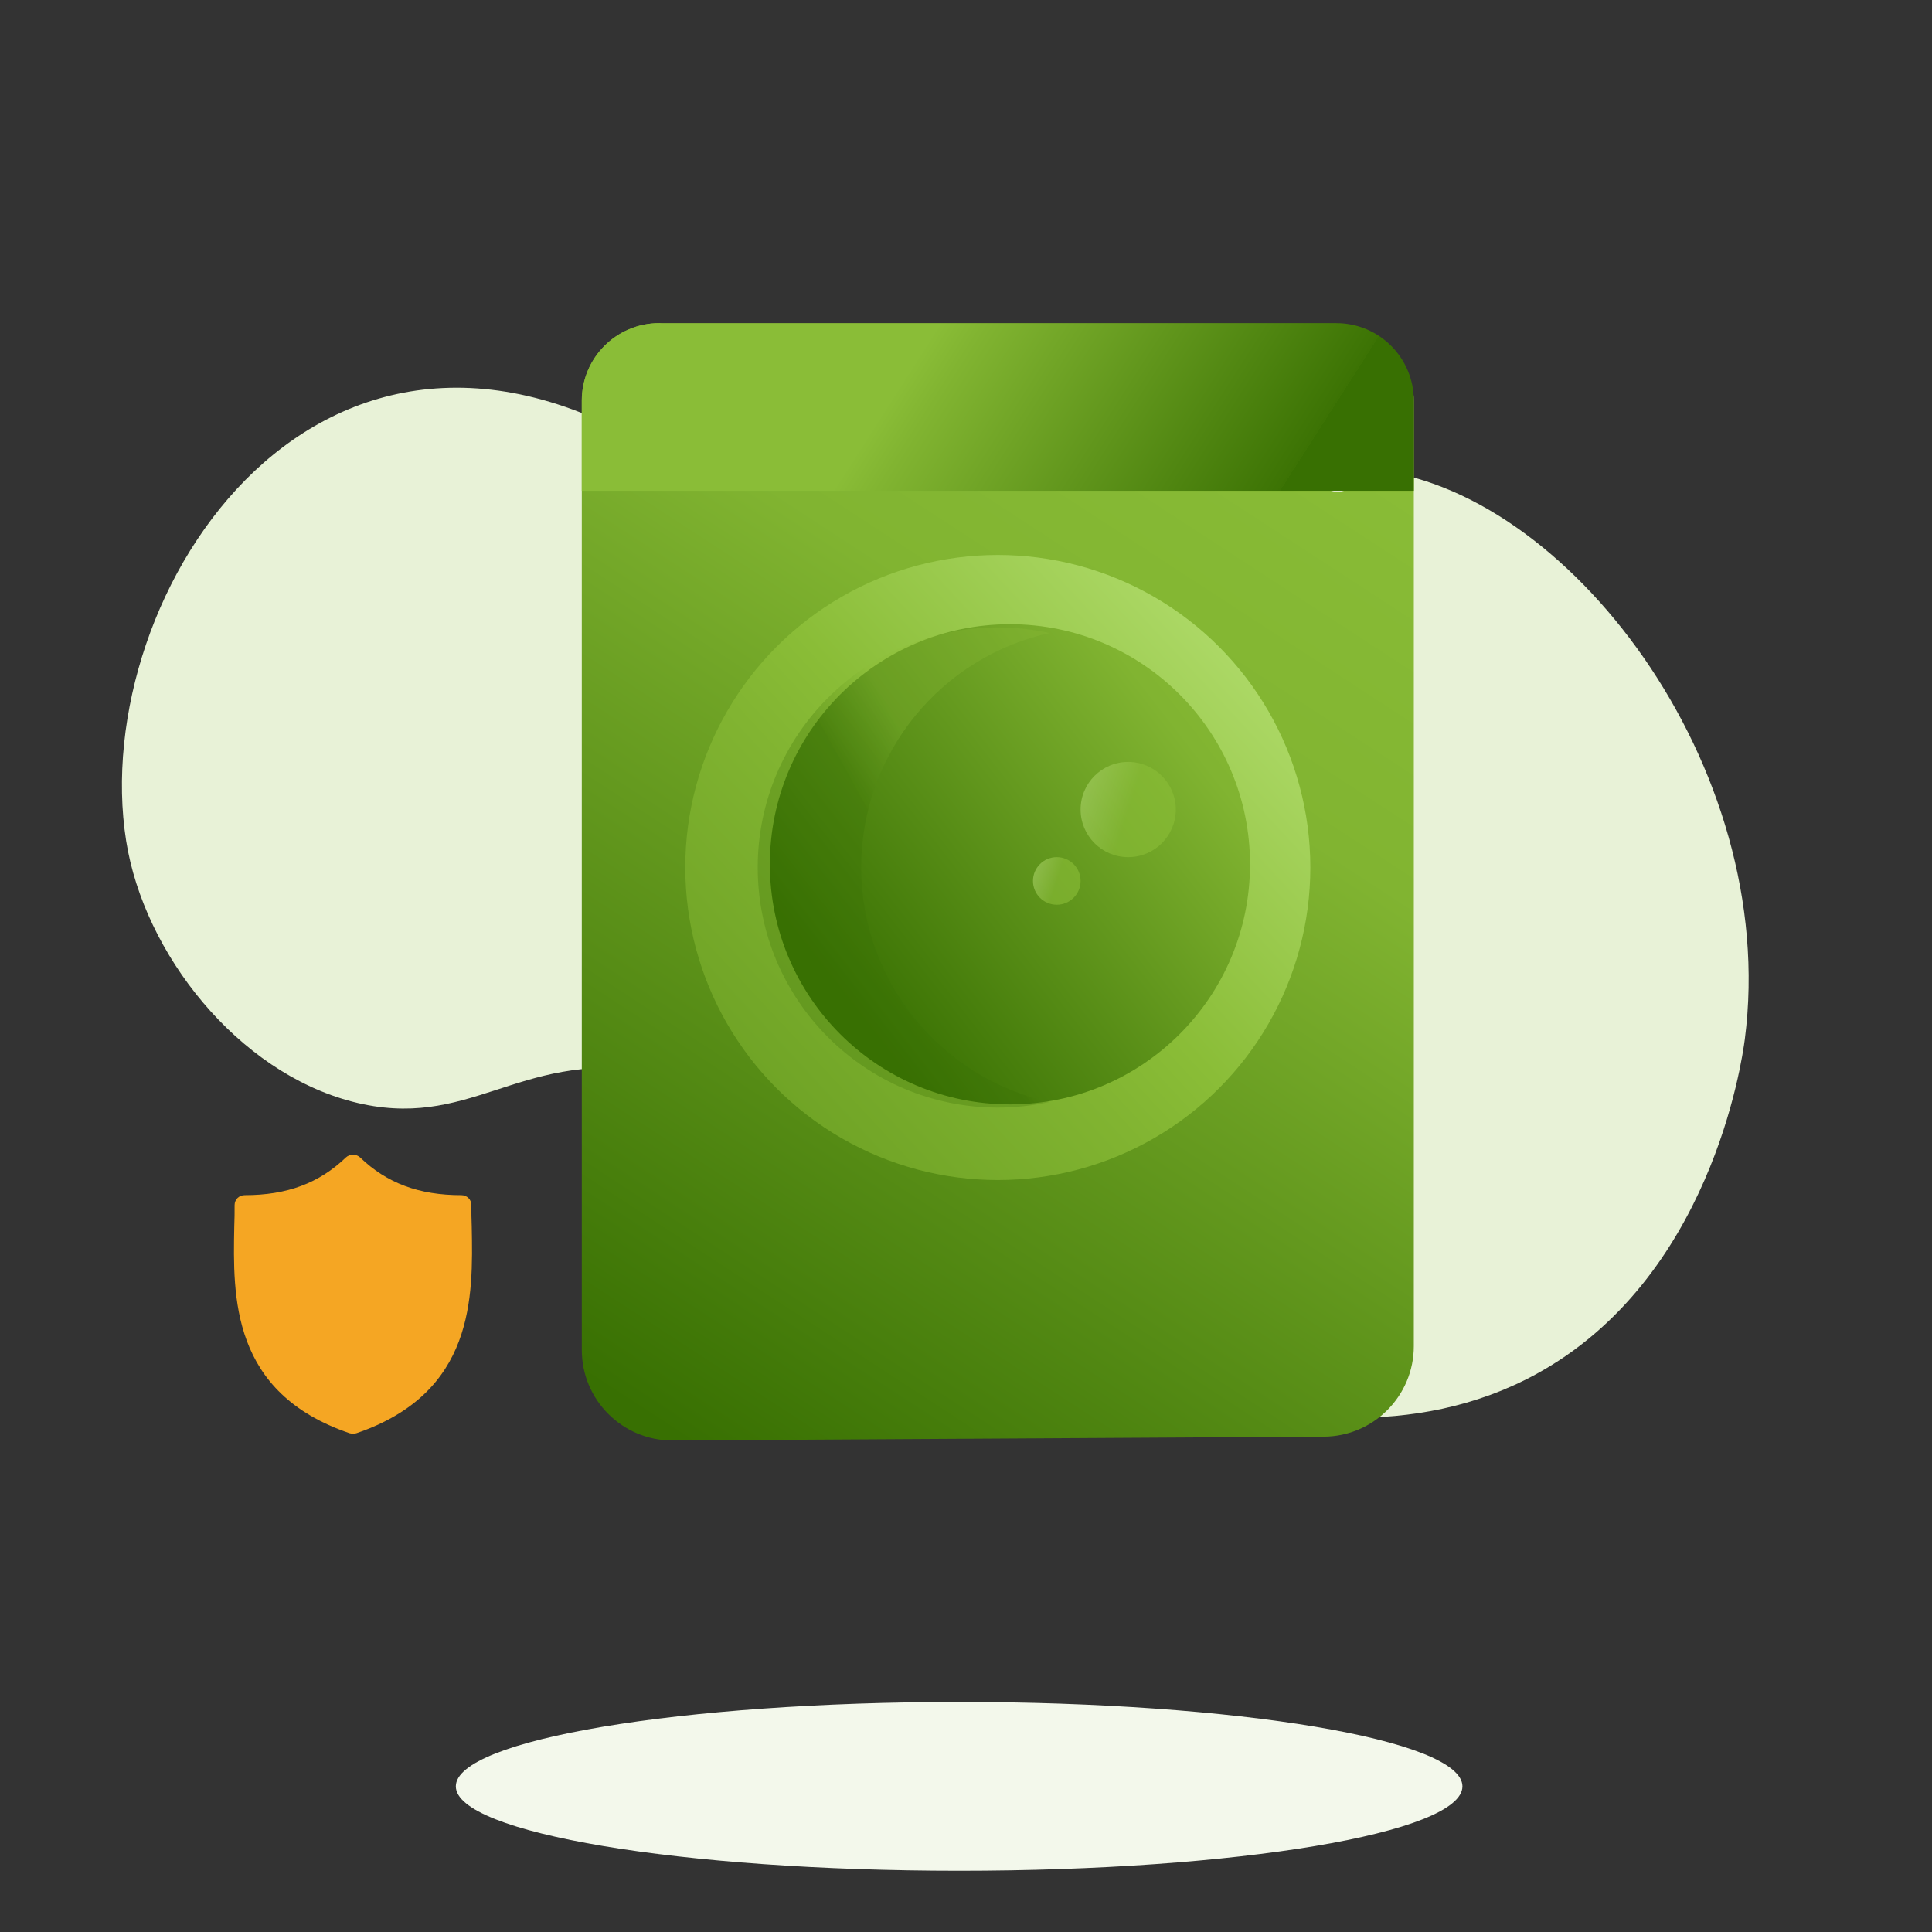 <?xml version="1.0" encoding="UTF-8"?>
<svg width="128px" height="128px" viewBox="0 0 128 128" version="1.1" xmlns="http://www.w3.org/2000/svg" xmlns:xlink="http://www.w3.org/1999/xlink">
    <rect x="0" y="0" width="128" height="128" fill="#333333" stroke="none"/>
    <title>ED48E810-8A06-4000-819C-A20411B572D3</title>
    <defs>
        <linearGradient x1="77.7%" y1="0%" x2="26.469%" y2="106.573%" id="linearGradient-1">
            <stop stop-color="#8ABD37" offset="0%"></stop>
            <stop stop-color="#81B431" offset="31.433%"></stop>
            <stop stop-color="#387002" offset="100%"></stop>
        </linearGradient>
        <linearGradient x1="92.929%" y1="19.592%" x2="-60.355%" y2="162.503%" id="linearGradient-2">
            <stop stop-color="#ADD967" offset="0%"></stop>
            <stop stop-color="#8ABD37" offset="23.707%"></stop>
            <stop stop-color="#81B431" offset="31.433%"></stop>
            <stop stop-color="#3D7505" offset="100%"></stop>
            <stop stop-color="#3C7304" offset="100%"></stop>
            <stop stop-color="#387002" offset="100%"></stop>
        </linearGradient>
        <linearGradient x1="119.651%" y1="0%" x2="17.42%" y2="79.774%" id="linearGradient-3">
            <stop stop-color="#8ABD37" offset="0%"></stop>
            <stop stop-color="#81B431" offset="31.433%"></stop>
            <stop stop-color="#387002" offset="100%"></stop>
        </linearGradient>
        <linearGradient x1="62.175%" y1="26.801%" x2="43.299%" y2="44.134%" id="linearGradient-4">
            <stop stop-color="#8ABD37" offset="0%"></stop>
            <stop stop-color="#8ABD37" offset="23.707%"></stop>
            <stop stop-color="#81B431" offset="31.433%"></stop>
            <stop stop-color="#3C7304" offset="100%"></stop>
            <stop stop-color="#387002" offset="100%"></stop>
        </linearGradient>
        <linearGradient x1="20.308%" y1="45.244%" x2="89.908%" y2="54.233%" id="linearGradient-5">
            <stop stop-color="#8ABD37" offset="0%"></stop>
            <stop stop-color="#8ABD37" offset="23.707%"></stop>
            <stop stop-color="#81B431" offset="31.433%"></stop>
            <stop stop-color="#3F7606" offset="97.096%"></stop>
            <stop stop-color="#3C7304" offset="100%"></stop>
            <stop stop-color="#387002" offset="100%"></stop>
        </linearGradient>
        <linearGradient x1="-221.732%" y1="-65.57%" x2="59.119%" y2="24.535%" id="linearGradient-6">
            <stop stop-color="#387002" stop-opacity="0" offset="0%"></stop>
            <stop stop-color="#BFE18A" offset="58.784%"></stop>
            <stop stop-color="#B9DD80" offset="72.629%"></stop>
            <stop stop-color="#8ABD37" offset="100%"></stop>
            <stop stop-color="#8ABD37" offset="100%"></stop>
        </linearGradient>
    </defs>
    <g id="Iconografía_Iberdrola" stroke="none" stroke-width="1" fill="none" fill-rule="evenodd">
        <g id="1-Iconos_Planes-Servicios" transform="translate(-77, -781)">
            <g id="Icon_Plan/Proteccion-Electrodomesticos" transform="translate(77, 781)">
                <path d="M27.32,35.24 C24.934,35.24 23,33.305 23,30.92 C23,28.534 24.934,26.6 27.32,26.6 C29.705,26.6 31.64,28.534 31.64,30.92 C31.64,33.305 29.705,35.24 27.32,35.24 Z" id="Fill-55-Copy" fill="#F5A623" fill-rule="nonzero"></path>
                <g id="Icon_Plan/Solar-Copy" transform="translate(1.15, 12.4)">
                    <g id="Group-3">
                        <g id="Group-4" transform="translate(27.6, 11.1)">
                            <g id="wallet" transform="translate(37.385, 28.535) rotate(-22) translate(-37.385, -28.535) translate(4.885, 11.535)">
                                <g id="Group" transform="translate(0, 0.72)"></g>
                            </g>
                        </g>
                        <g id="Group-2" transform="translate(0.05, 0.36)">
                            <path d="M95.69,105.591 C95.69,108.679 80.761,111.183 62.345,111.183 C43.929,111.183 29,108.679 29,105.591 C29,102.503 43.929,100 62.345,100 C80.761,100 95.69,102.503 95.69,105.591" id="Fill-57" fill="#F3F8EB"></path>
                            <path d="M6.69,43.651 C6.539,42.12 5.325,27.598 15.229,18.859 C28.72,6.954 52.151,15.212 54.364,16.026 C65.615,20.156 68.278,25.961 77.134,25.234 C85.764,24.525 87.684,18.647 95.634,18.859 C103.497,19.068 111.297,25.297 114.135,32.318 C120.366,47.736 110.483,74.792 84.25,64.901 C76.449,61.96 74.551,57.162 66.461,57.109 C54.281,57.03 51.589,73.031 39.421,74.819 C26.516,76.713 8.483,61.805 6.69,43.651" id="Fill-1-Copy-2" fill="#E8F2D7" transform="translate(61.253, 43.731) rotate(-167) translate(-61.253, -43.731) "></path>
                            <path d="M30.054,68.502 C30.031,68.015 30.031,67.551 30.031,67.086 C30.031,66.71 29.74,66.422 29.359,66.422 C26.558,66.422 24.428,65.626 22.658,63.923 C22.389,63.679 21.985,63.679 21.717,63.923 C19.946,65.626 17.817,66.422 15.015,66.422 C14.634,66.422 14.343,66.71 14.343,67.086 C14.343,67.551 14.343,68.015 14.321,68.502 C14.231,73.148 14.096,79.519 21.963,82.196 L22.187,82.24 L22.411,82.196 C30.256,79.519 30.144,73.17 30.054,68.502 Z" id="Shape" fill="#F5A623"></path>
                            <g id="Group-10" transform="translate(36.336, 7.982)" fill-rule="nonzero">
                                <g id="laundry" transform="translate(0.726, 0.668)">
                                    <path d="M50.274,11.194 L5.417,0 C2.581,0 0.283,2.298 0.283,5.133 L0.283,16.295 L0.283,68.026 C0.283,71.34 2.97,74.026 6.283,74.026 C6.295,74.026 6.307,74.026 6.318,74.026 L49.443,73.773 C52.743,73.754 55.407,71.073 55.407,67.773 L55.407,15.5 L55.407,15.5 L55.407,5.133 C55.407,2.298 53.109,11.194 50.274,11.194 Z" id="Path" fill="url(#linearGradient-1)"></path>
                                    <circle id="Oval" fill="url(#linearGradient-2)" cx="27.845" cy="36.064" r="20.706"></circle>
                                    <circle id="Oval" fill="url(#linearGradient-3)" cx="28.649" cy="35.852" r="15.906"></circle>
                                    <path d="M18.795,36.064 C18.795,28.456 24.137,22.097 31.274,20.529 C30.169,20.286 29.022,20.157 27.845,20.157 C19.06,20.157 11.939,27.279 11.939,36.064 C11.939,44.849 19.06,51.97 27.845,51.97 C29.022,51.97 30.169,51.841 31.274,51.599 C24.137,50.031 18.795,43.672 18.795,36.064 Z" id="Path" fill="url(#linearGradient-4)" opacity="0.272"></path>
                                    <path d="M50.274,0 L5.417,0 C2.581,0 0.283,2.298 0.283,5.133 L0.283,11.107 L55.407,11.107 L55.407,5.133 C55.407,2.298 53.109,0 50.274,0 Z" id="Path" fill="url(#linearGradient-5)"></path>
                                    <circle id="Oval" fill="url(#linearGradient-6)" opacity="0.622" cx="36.484" cy="32.224" r="3.154"></circle>
                                    <circle id="Oval" fill="url(#linearGradient-6)" opacity="0.622" cx="31.753" cy="36.955" r="1.577"></circle>
                                </g>
                            </g>
                        </g>
                    </g>
                </g>
            </g>
        </g>
    </g>
</svg>
